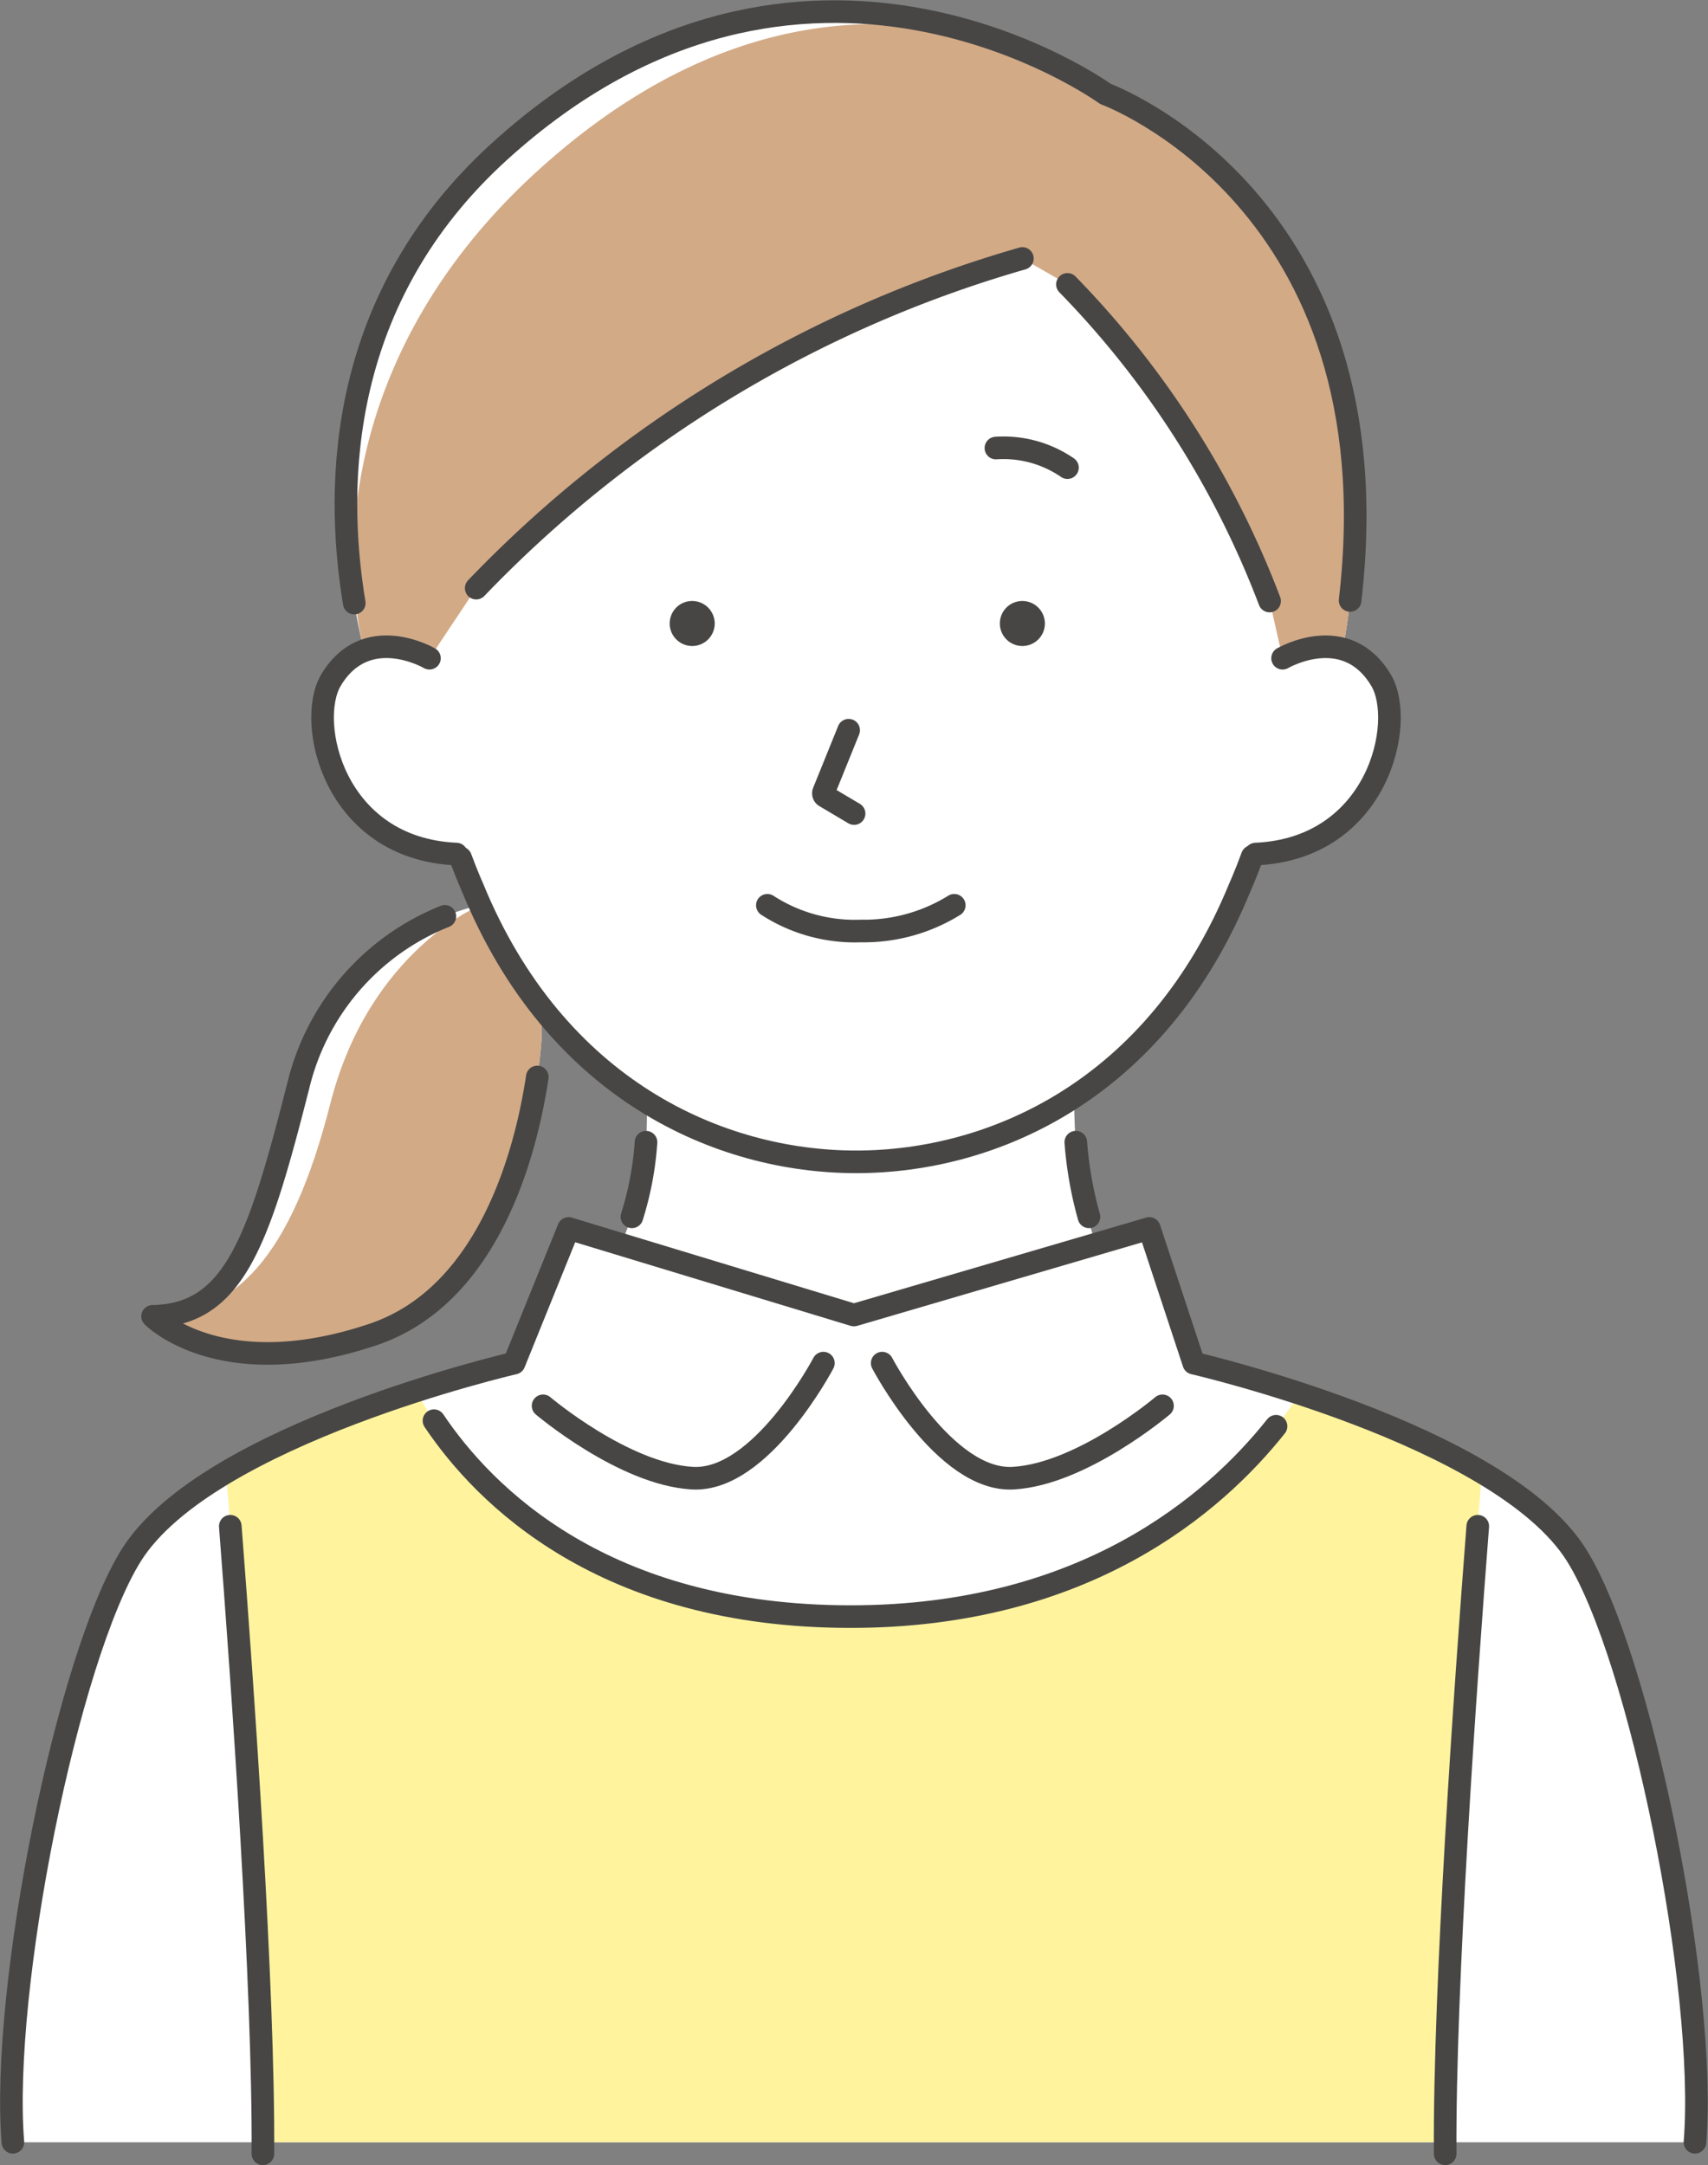 <svg xmlns="http://www.w3.org/2000/svg" width="113.332" height="143.667" viewBox="0 0 113.332 143.667">
  <rect x="0" y="0" width="113.332" height="143.667" fill="#808080" stroke="none"/>
  <g id="グループ_35" data-name="グループ 35" transform="translate(2782.014 -1508.026)">
    <path id="パス_1760" data-name="パス 1760" d="M607.121,53.457a16.375,16.375,0,0,0-12.16,11.994c-2.608,10.242-4.238,15.24-9.674,15.326,0,0,4.485,4.616,14.625,1.206,10.425-3.5,11.186-19.7,11.186-19.7l.1-8.651Z" transform="translate(-3357.175 1514.594)" fill="#fff"/>
    <path id="パス_1761" data-name="パス 1761" d="M607.121,53.457s-7.438,2.977-10.046,13.219-6.352,14.016-11.787,14.1c0,0,4.485,4.616,14.625,1.206,10.425-3.5,11.186-19.7,11.186-19.7l.1-8.651Z" transform="translate(-3357.175 1514.594)" fill="#d2aa86"/>
    <path id="パス_1762" data-name="パス 1762" d="M604.68,54.015a16.176,16.176,0,0,0-9.721,11.216c-2.608,10.242-4.238,15.24-9.672,15.326,0,0,4.483,4.616,14.625,1.206,7.805-2.625,10.193-12.36,10.9-17.088" transform="translate(-3357.175 1514.815)" fill="none" stroke="#474645" stroke-linecap="round" stroke-linejoin="round" stroke-width="1.5"/>
    <path id="パス_1763" data-name="パス 1763" d="M640.135,62.5c-.228,14.87,8.857,20.633,8.857,20.633l-23.335,20.633L601.218,82.515a21.506,21.506,0,0,0,10.5-20.014Z" transform="translate(-3350.862 1518.178)" fill="#fff"/>
    <path id="パス_1764" data-name="パス 1764" d="M629.159,64.748a25.27,25.27,0,0,0,.873,4.953" transform="translate(-3339.79 1519.068)" fill="none" stroke="#474645" stroke-linecap="round" stroke-linejoin="round" stroke-width="1.5"/>
    <path id="パス_1765" data-name="パス 1765" d="M608.065,69.7A21.145,21.145,0,0,0,609,64.749" transform="translate(-3348.149 1519.069)" fill="none" stroke="#474645" stroke-linecap="round" stroke-linejoin="round" stroke-width="1.5"/>
    <path id="パス_1766" data-name="パス 1766" d="M627.122,85.584c9.058,0,20.409-4.74,25.918-18.2,0,0,7.025-16.4,1.675-30.153-4.817-12.392-13.831-20.957-27.593-21.761-13.762.8-22.776,9.369-27.593,21.761C594.18,50.984,601.2,67.381,601.2,67.381c5.508,13.463,16.9,18.2,25.918,18.2" transform="translate(-3352.328 1499.539)" fill="#fff"/>
    <path id="パス_1767" data-name="パス 1767" d="M602.242,54.959c-8.142-.355-9.979-8.756-8.323-11.533,2.337-3.919,6.536-1.461,6.536-1.461l2.784,1,.792,12.152Z" transform="translate(-3353.975 1509.738)" fill="#fff"/>
    <path id="パス_1768" data-name="パス 1768" d="M612.848,40.5a1.494,1.494,0,1,1-1.516-1.473,1.5,1.5,0,0,1,1.516,1.473" transform="translate(-3347.438 1508.877)" fill="#474645"/>
    <path id="パス_1769" data-name="パス 1769" d="M628.538,40.5a1.494,1.494,0,1,1-1.516-1.473,1.5,1.5,0,0,1,1.516,1.473" transform="translate(-3341.22 1508.877)" fill="#474645"/>
    <path id="パス_1770" data-name="パス 1770" d="M618.84,45.17l-1.659,4.1a.237.237,0,0,0,.1.292L619.2,50.7" transform="translate(-3344.543 1511.31)" fill="none" stroke="#474645" stroke-linecap="round" stroke-linejoin="round" stroke-width="1.5"/>
    <path id="パス_1771" data-name="パス 1771" d="M690.285,129.485c.817-10.226-3.639-32.228-7.857-38.956-5.05-8.059-25.4-12.744-25.4-12.744l-2.95-8.938-19.6,5.746-18.932-5.746-3.616,8.938s-20.346,4.685-25.4,12.744c-4.218,6.729-8.672,28.73-7.857,38.956Z" transform="translate(-3359.832 1520.693)" fill="#fff"/>
    <path id="パス_1772" data-name="パス 1772" d="M625.363,31.768a7.5,7.5,0,0,1,4.746,1.3" transform="translate(-3341.294 1505.988)" fill="none" stroke="#474645" stroke-linecap="round" stroke-linejoin="round" stroke-width="1.5"/>
    <path id="パス_1773" data-name="パス 1773" d="M626.9,53.49a11.393,11.393,0,0,1-6.2,1.706,10.682,10.682,0,0,1-6.2-1.706" transform="translate(-3345.596 1514.607)" fill="none" stroke="#474645" stroke-linecap="round" stroke-linejoin="round" stroke-width="1.5"/>
    <path id="パス_1774" data-name="パス 1774" d="M638.213,54.959c8.142-.355,9.979-8.756,8.323-11.533C644.2,39.506,640,41.965,640,41.965l-2.784,1-.792,12.152Z" transform="translate(-3336.911 1509.738)" fill="#fff"/>
    <path id="パス_1775" data-name="パス 1775" d="M599.923,51.265c.468,1.255.793,1.969.793,1.969,5.508,13.463,16.437,18.2,25.454,18.2,9.058,0,19.946-4.74,25.454-18.2,0,0,.344-.751.829-2.065" transform="translate(-3351.375 1513.687)" fill="none" stroke="#474645" stroke-linecap="round" stroke-linejoin="round" stroke-width="1.5"/>
    <path id="パス_1776" data-name="パス 1776" d="M622.444,75.248s-4.146,7.9-8.7,7.633-9.9-4.8-9.9-4.8" transform="translate(-3349.823 1523.229)" fill="none" stroke="#474645" stroke-linecap="round" stroke-linejoin="round" stroke-width="1.5"/>
    <path id="パス_1777" data-name="パス 1777" d="M619.958,75.248s4.144,7.9,8.7,7.633,9.9-4.8,9.9-4.8" transform="translate(-3343.436 1523.229)" fill="none" stroke="#474645" stroke-linecap="round" stroke-linejoin="round" stroke-width="1.5"/>
    <path id="パス_1778" data-name="パス 1778" d="M660.023,76.738c-3.207,4.886-11.919,14.8-29.8,14.8-18.847,0-26.493-10.608-28.843-14.971a64.824,64.824,0,0,0-12.606,5.4c.7,8.682,2.453,31.763,2.448,44.452h78.444c-.006-12.689,1.748-35.767,2.448-44.451a63.65,63.65,0,0,0-12.093-5.235" transform="translate(-3355.793 1523.753)" fill="#fff49d"/>
    <path id="パス_1779" data-name="パス 1779" d="M595.675,53.429c-1.863-7.638-3.167-22.067,8.96-33.1,20.217-18.4,40.246-3.841,40.246-3.841s20.86,7.6,15.761,36.782a5.735,5.735,0,0,0-4.018.66l-.862-3.8A61.178,61.178,0,0,0,642.349,29.12L639.359,27.4a81.277,81.277,0,0,0-36.24,21.874l-3.1,4.652a5.63,5.63,0,0,0-4.341-.5" transform="translate(-3353.535 1497.777)" fill="#fff"/>
    <path id="パス_1780" data-name="パス 1780" d="M595.532,53.194c-1.863-7.638-.631-20.792,11.5-31.828,20.217-18.4,37.711-5.116,37.711-5.116s20.86,7.6,15.761,36.782a5.735,5.735,0,0,0-4.018.66l-.862-3.8a61.178,61.178,0,0,0-13.413-21.011l-2.991-1.719a81.277,81.277,0,0,0-36.24,21.874l-3.1,4.652a5.63,5.63,0,0,0-4.341-.5" transform="translate(-3353.392 1498.012)" fill="#d2aa86"/>
    <path id="パス_1781" data-name="パス 1781" d="M600.456,41.965s-4.2-2.46-6.537,1.459c-1.655,2.777.182,11.18,8.323,11.535" transform="translate(-3353.975 1509.738)" fill="none" stroke="#474645" stroke-linecap="round" stroke-linejoin="round" stroke-width="1.5"/>
    <path id="パス_1782" data-name="パス 1782" d="M636.905,22.752a81.269,81.269,0,0,0-36.24,21.874" transform="translate(-3351.081 1502.426)" fill="none" stroke="#474645" stroke-linecap="round" stroke-linejoin="round" stroke-width="1.5"/>
    <path id="パス_1783" data-name="パス 1783" d="M642.175,44.994a61.178,61.178,0,0,0-13.413-21.011" transform="translate(-3339.947 1502.914)" fill="none" stroke="#474645" stroke-linecap="round" stroke-linejoin="round" stroke-width="1.5"/>
    <path id="パス_1784" data-name="パス 1784" d="M637.705,54.959c8.142-.355,9.979-8.756,8.323-11.533-2.337-3.919-6.536-1.461-6.536-1.461" transform="translate(-3336.403 1509.738)" fill="none" stroke="#474645" stroke-linecap="round" stroke-linejoin="round" stroke-width="1.5"/>
    <path id="パス_1785" data-name="パス 1785" d="M595.027,50.267c-1.332-8.029-1-20.284,9.606-29.94,20.218-18.4,40.246-3.841,40.246-3.841s19.334,7.046,16.226,33.607" transform="translate(-3353.535 1497.777)" fill="none" stroke="#474645" stroke-linecap="round" stroke-linejoin="round" stroke-width="1.5"/>
    <path id="パス_1786" data-name="パス 1786" d="M690.285,129.485c.817-10.226-3.639-32.228-7.857-38.956-5.05-8.059-25.4-12.744-25.4-12.744l-2.95-8.938-19.6,5.746-18.932-5.746-3.616,8.938s-20.346,4.685-25.4,12.744c-4.218,6.729-8.672,28.73-7.857,38.956" transform="translate(-3359.832 1520.693)" fill="none" stroke="#474645" stroke-linecap="round" stroke-linejoin="round" stroke-width="1.5"/>
    <path id="パス_1787" data-name="パス 1787" d="M598.658,77.984c3.33,4.962,11.254,13,27.65,13,15.51,0,24.122-7.463,28.226-12.631" transform="translate(-3351.877 1524.313)" fill="none" stroke="#474645" stroke-linecap="round" stroke-linejoin="round" stroke-width="1.5"/>
    <path id="パス_1788" data-name="パス 1788" d="M588.979,83c.818,10.575,2.233,30.562,2.163,41.641" transform="translate(-3355.712 1526.3)" fill="none" stroke="#474645" stroke-linecap="round" stroke-linejoin="round" stroke-width="1.5"/>
    <path id="パス_1789" data-name="パス 1789" d="M648.876,83c-.82,10.575-2.233,30.562-2.163,41.641" transform="translate(-3332.835 1526.3)" fill="none" stroke="#474645" stroke-linecap="round" stroke-linejoin="round" stroke-width="1.5"/>
  </g>
</svg>
